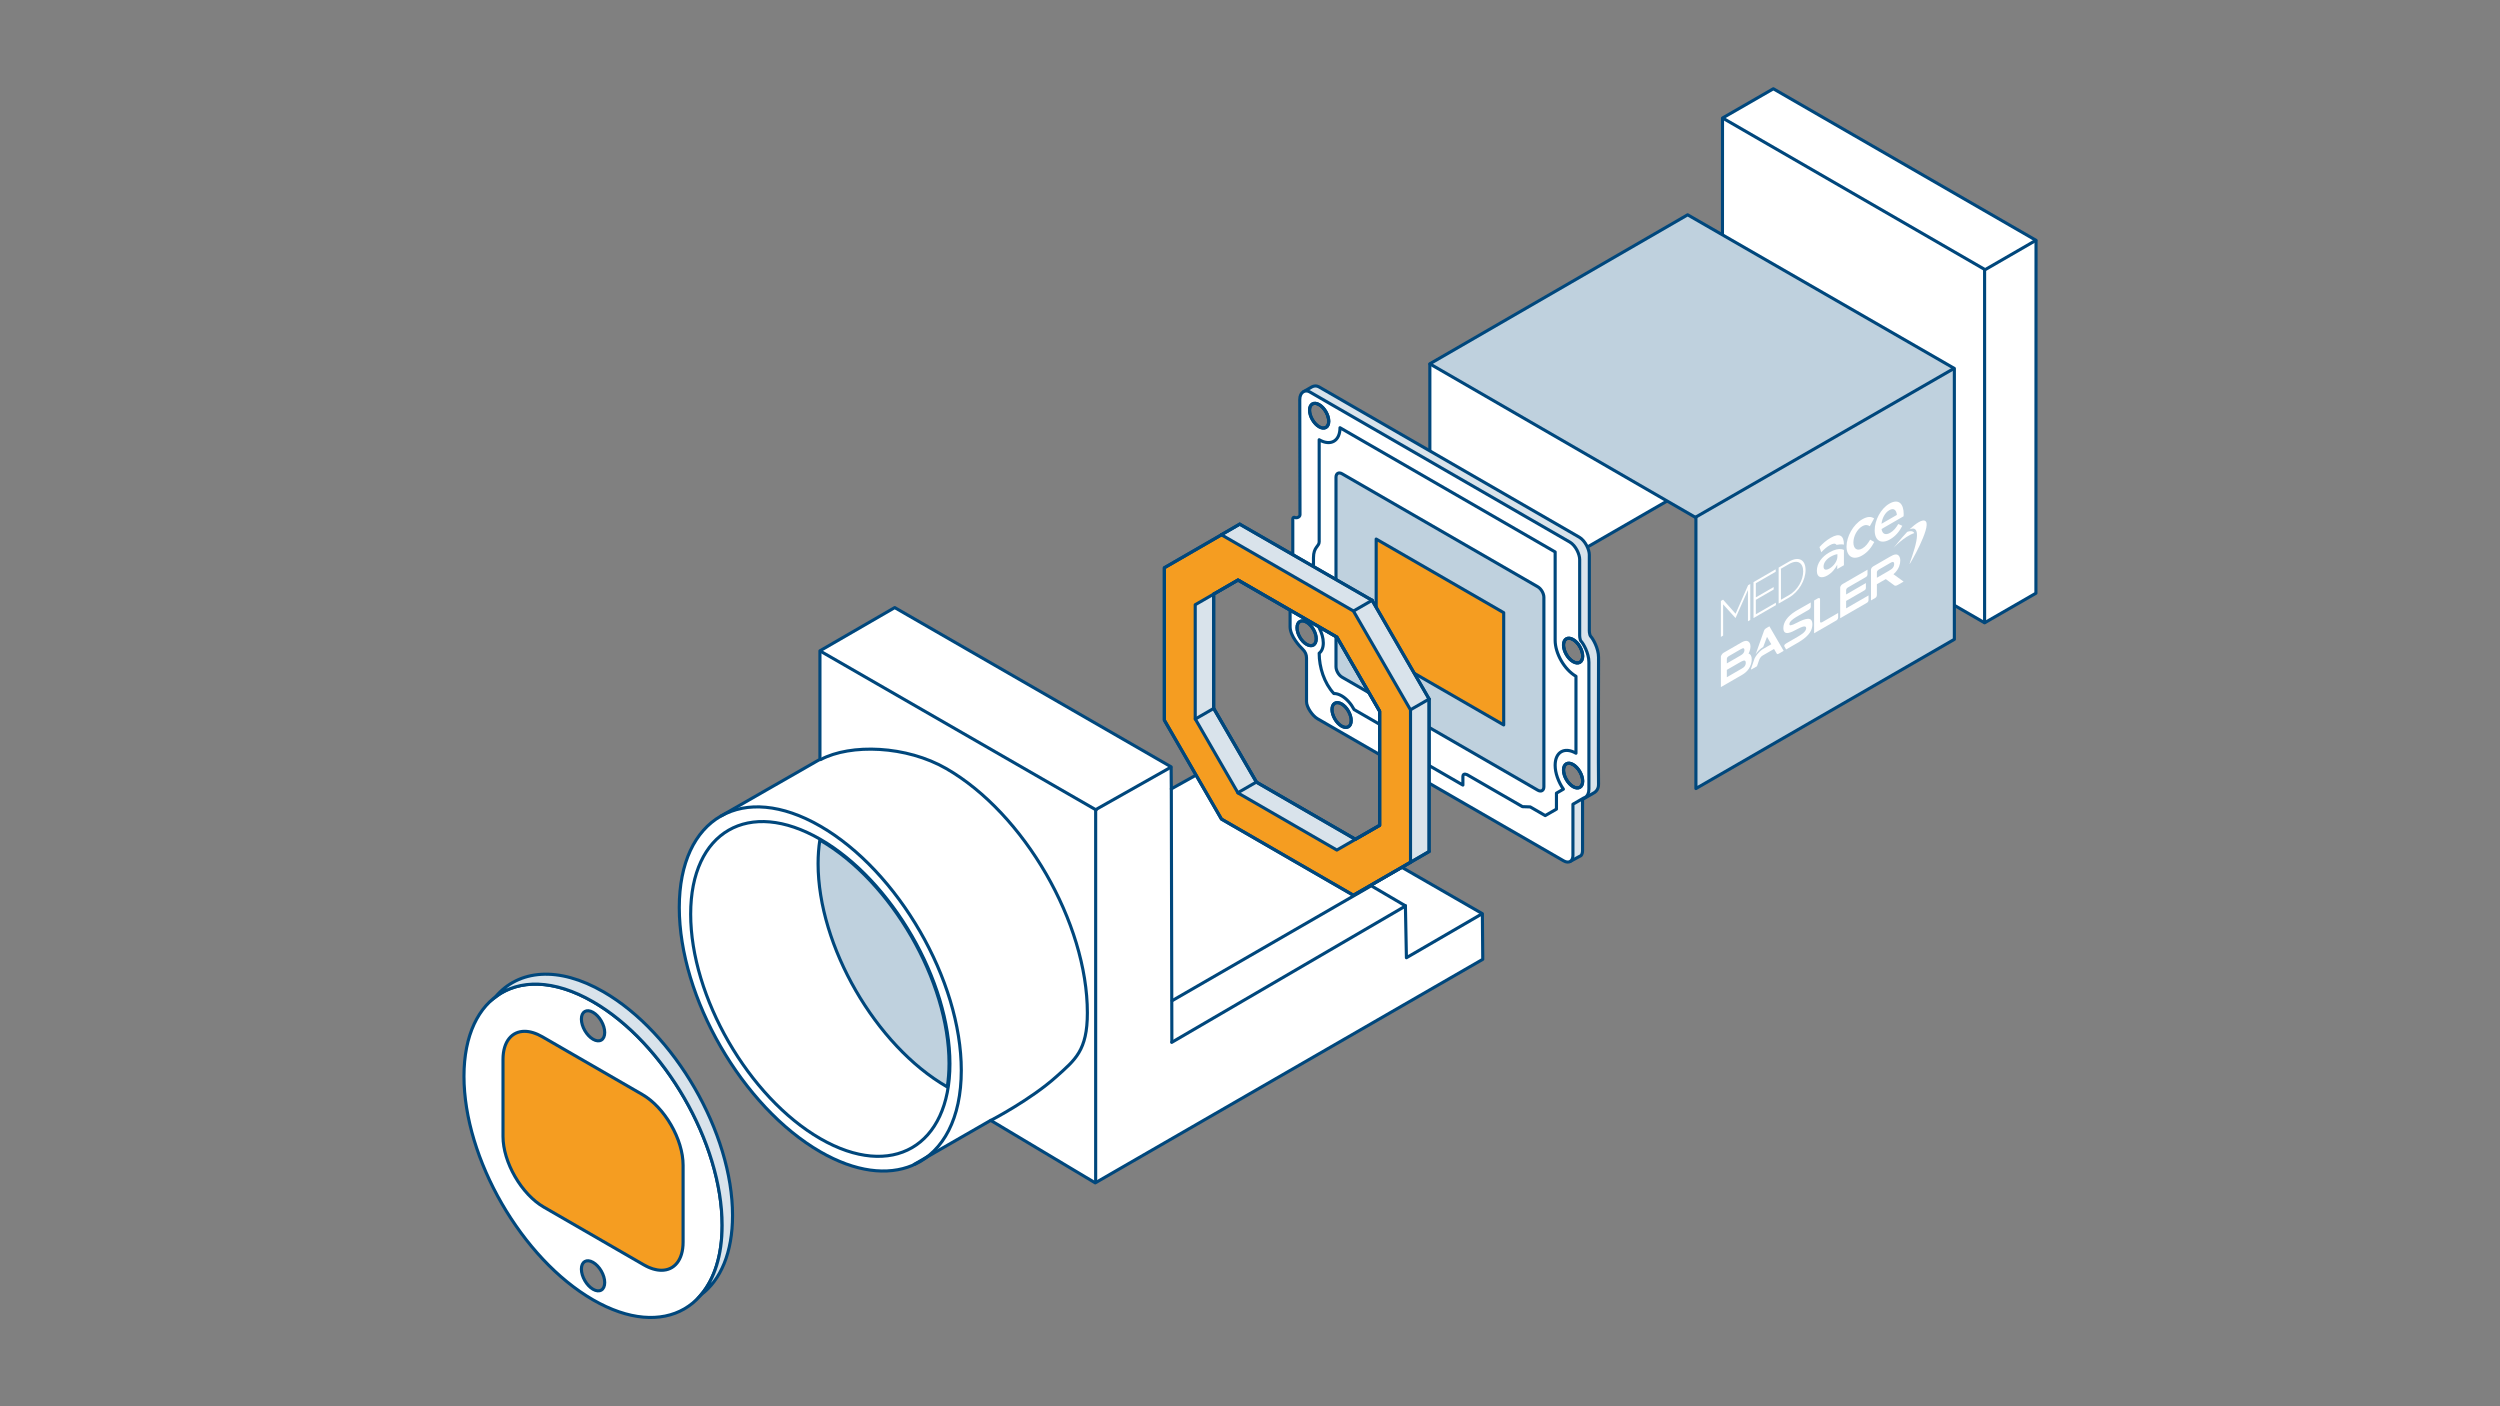 <?xml version="1.0" encoding="utf-8"?>
<!-- Generator: Adobe Illustrator 27.5.0, SVG Export Plug-In . SVG Version: 6.00 Build 0)  -->
<svg version="1.1" xmlns="http://www.w3.org/2000/svg" xmlns:xlink="http://www.w3.org/1999/xlink" x="0px" y="0px"
	 viewBox="0 0 3200 1800" style="enable-background:new 0 0 3200 1800;" xml:space="preserve">
<rect x="0" y="0" width="3200" height="1800" fill="#808080" stroke="none"/>
<style type="text/css">
	.st0{display:none;}
	.st1{display:inline;fill:#4C7EA3;}
	.st2{fill:#FFFFFF;stroke:#00477C;stroke-width:4;stroke-linecap:round;stroke-linejoin:round;stroke-miterlimit:10;}
	.st3{fill:#BFD1DE;stroke:#00477C;stroke-width:4;stroke-linecap:round;stroke-linejoin:round;stroke-miterlimit:10;}
	.st4{fill:#FFFFFF;}
	.st5{fill:none;stroke:#00477C;stroke-width:4;stroke-linecap:round;stroke-linejoin:round;stroke-miterlimit:10;}
	
		.st6{fill-rule:evenodd;clip-rule:evenodd;fill:none;stroke:#00477C;stroke-width:4;stroke-linecap:round;stroke-linejoin:round;stroke-miterlimit:3.864;}
	
		.st7{fill-rule:evenodd;clip-rule:evenodd;fill:#BFD1DE;stroke:#00477C;stroke-width:4;stroke-linecap:round;stroke-linejoin:round;stroke-miterlimit:3.864;}
	.st8{fill:#D9E3EB;stroke:#00477C;stroke-width:4;stroke-linecap:round;stroke-linejoin:round;stroke-miterlimit:10;}
	.st9{fill:#F59D21;stroke:#00477C;stroke-width:4;stroke-linecap:round;stroke-linejoin:round;stroke-miterlimit:10;}
	.st10{fill:#FFFFFF;stroke:#00477C;stroke-width:4;stroke-miterlimit:10;}
	.st11{fill:#D9E3EB;stroke:#00477C;stroke-width:4;stroke-linecap:round;stroke-miterlimit:10;}
	.st12{fill:none;}
	.st13{fill:#F59D21;}
	.st14{fill:#00477C;}
	.st15{fill:#D9E3EB;}
	.st16{fill:#D9E3EB;stroke:#00477C;stroke-linecap:round;stroke-linejoin:round;stroke-miterlimit:10;}
</style>
<g id="Ebene_3" class="st0">
	<rect x="-156.75" y="-104.57" class="st1" width="3652.51" height="2188.8"/>
</g>
<g id="Ebene_1">
	<g>
		<g>
			<g>
				<polygon class="st2" points="2540.28,797.17 2204.61,603.3 2204.8,151.1 2269.88,113.63 2606.12,307.63 2605.98,759.32 				"/>
				<line class="st2" x1="2206.28" y1="151.84" x2="2540.28" y2="344.8"/>
				<line class="st2" x1="2540.28" y1="346.04" x2="2540.28" y2="796.65"/>
				<line class="st2" x1="2540.62" y1="345.37" x2="2605.7" y2="307.77"/>
			</g>
			<g>
				<polygon class="st2" points="1830.21,466.38 2140.13,290.99 2145.75,634.46 1888.75,782.8 1830.21,748.79 				"/>
				<polygon class="st3" points="2170.77,662.6 1830.14,465.72 2160.19,274.95 2501.57,471.61 2501.57,818.35 2170.77,1009.34 				
					"/>
				<line class="st2" x1="2170.36" y1="662.03" x2="2500.43" y2="472.01"/>
				<g>
					<path class="st4" d="M2334.15,725.19c0-4.61,3.34-9.31,9.01-12.58c3.49-2.01,6.46-2.98,8.72-3.27v3.02
						c0,5.62-4.43,12.04-10.24,15.39c-4.21,2.43-7.48,1.89-7.48-2.39V725.19z M2325.58,730.56v0.17c0,8.89,6.39,9.98,13.58,5.83
						c5.88-3.4,9.88-8.55,12.49-13.67v5.54l8.57-4.95v-19.51c-1.45-0.82-4.47-1.83-9.77-0.62c-2.6,0.65-5.36,1.69-9.05,3.82
						C2332.05,712.56,2325.58,720.99,2325.58,730.56 M2360.23,697.08c-0.02-5.71-1.33-9.61-4.14-11.15
						c-2.69-1.64-6.97-0.92-12.71,2.39c-6.1,3.52-10.24,7.34-14.45,11.95l2.32,6.63c3.49-3.69,6.68-6.63,10.97-9.1
						c4.22-2.43,7.11-2.54,8.52-0.36C2352.01,697.18,2356.63,696.31,2360.23,697.08 M2372.36,694.41v-0.17
						c0-7.72,4.72-16.82,11.11-20.51c4.36-2.52,7.19-1.89,9.88-0.17l5.52-9.98c-3.63-2.43-8.14-2.94-15.33,1.22
						c-11.55,6.67-19.98,22.1-19.98,34.68v0.17c0,12.58,8.43,18.03,19.83,11.45c7.48-4.32,11.91-10.32,15.69-17.36l-5.3-2.98
						c-2.76,4.86-5.81,8.81-9.95,11.2C2377.08,705.86,2372.36,702.29,2372.36,694.41 M2428,659.09l-19.68,11.37
						c0.8-7.34,4.58-14.3,9.95-17.4C2424.08,649.7,2427.42,652.89,2428,659.09 M2436.72,657.92c0-12.75-6.17-20.26-18.38-13.21
						c-10.97,6.33-18.74,21.22-18.74,33.89v0.17c0,13.67,8.57,18.03,19.68,11.62c7.05-4.07,12.06-10.23,15.69-17.36l-5.16-2.31
						c-3.05,5.2-6.1,8.81-10.39,11.28c-5.67,3.27-10.1,1.8-11.04-4.87l28.18-16.27C2436.64,659.81,2436.72,658.84,2436.72,657.92"/>
					<g>
						<path class="st4" d="M2329.65,794.92v-28c0-2.06-2.41-1.26-2.41-1.26l-5.19,2.99v41.94l28.41-16.4c0,0,2.36-1.01,2.36-4.25
							v-5.35l-20.21,11.67C2329.16,798.25,2329.65,794.92,2329.65,794.92"/>
						<path class="st4" d="M2233.67,852.05c-0.96,1.72-2.54,2.8-3.97,3.62l-19.36,11.18v-9.41l16.98-9.8
							c4.22-2.44,5.61-2.29,6.07-1.98l0.16,0.08c0.17,0.08,1.04,0.57,1.04,2.77C2234.59,850.26,2233.89,851.67,2233.67,852.05
							 M2210.34,843.48c0-1.95,1.48-3.04,2.84-3.82l14.86-8.58c2.15-1.24,3.1-1.42,3.51-1.35c0.64,0.11,1.33,0.83,1.33,2.49
							c0,0.76-0.11,1.82-0.9,3.15c-1.12,1.84-2.87,2.95-4.43,3.85l-17.2,9.93V843.48z M2238.11,836.55c0.2-0.36,0.41-0.75,0.6-1.16
							c1.2-2.55,1.89-5.42,1.89-7.9c0-3.51-1.32-6-3.6-6.83c-2.97-1.19-6.32,0.75-9.02,2.31l-21.36,12.33
							c-3.47,2-3.87,5.07-3.87,5.07v39.11l27.04-15.61c3.73-2.15,6.64-4.78,8.66-7.8c2.39-3.6,3.77-7.97,3.77-12.01
							C2242.23,839.93,2240.7,837.22,2238.11,836.55"/>
						<path class="st4" d="M2363.04,769.18l23.49-13.56c2.01-1.16,1.81-3.08,1.81-3.08v-6.22l-25.3,14.61v-4.48v-0.29v-0.72
							c0-1.94,1.48-3.03,2.83-3.81l0.94-0.54l0.63-0.38l20.9-12.07c0,0,2.07-1.06,2.07-3.46v-5.99l-31.56,18.22
							c-3.66,2.11-3.41,4.88-3.41,4.88v39.03l34.33-19.82c0,0,1.95-1,1.95-3.4v-5.97l-28.68,16.56V769.18z"/>
						<path class="st4" d="M2286.2,823.64c4.65-2.7,11.73-6.79,14.46-8.37c0.28-0.16,0.64-0.37,1.03-0.62
							c2.84-1.74,9.51-5.35,10.15-9.99c0.04-0.29,0.08-0.5,0.06-0.7c-0.12-1.61-0.81-4.21-10.6,0.93
							c-5.39,2.85-9.22,4.86-12.48,5.32c-3.93,0.57-5.98-1.41-6.1-5.89l-0.03-0.38c0-7.74,5.52-15.26,15.46-21.49
							c0.56-0.35,1.13-0.7,1.73-1.04l0.7-0.39l0.3-0.18c4.6-2.66,9.11-5.23,16.87-9.68v5.3c0,2.85-2.87,4.26-2.87,4.26
							c-6.35,3.66-10.43,5.99-13.39,7.7c-0.27,0.16-0.63,0.37-1.03,0.62l-0.41,0.21c-0.46,0.27-1.12,0.66-1.89,1.16
							c-2.96,1.9-7.71,5.15-7.71,8.42c0,0.25,0.02,0.46,0.06,0.64c0.27,1.07,1.43,1.95,9.55-2.33l0.48-0.25
							c5.5-2.93,9.84-4.52,13.28-4.8c4-0.32,6.02,2.07,6.02,7.09c0,0.25,0,0.53-0.02,0.83v0.1l-0.05,0.47
							c-0.37,4.85-2.33,12.29-16.64,20.95l-0.06,0.08l-0.47,0.25l-0.54,0.33c-4.96,2.86-9.92,5.7-15.83,9.1c0,0-2.33-4.1-2.33-4.1
							S2283.08,825.45,2286.2,823.64"/>
						<path class="st4" d="M2448.85,680.68c-3.33-1.9-7.7,0.2-7.7,0.2c-8.67,9.27-17.38,20.39-17.38,20.39s13.05-14.33,26.48-18.92
							C2450.26,682.36,2449.51,681.05,2448.85,680.68"/>
						<path class="st4" d="M2465.09,667.47c-3.83-4.46-14.16,3.82-20.78,10c1.9-0.5,12.42-5.55,8.61,15.11
							c-2.27,12.27-9.07,29.1-8.78,29.58C2444.54,722.81,2471.77,675.26,2465.09,667.47"/>
						<path class="st4" d="M2402.41,739.5v-6.68c0,0-0.27-2.2,2.45-3.77l14.34-8.28c1.55-0.9,3.03-1.75,4.08-1.41
							c0.58,0.16,1.26,0.95,1.26,2.62c0,1.24-0.36,2.67-0.94,3.73c-1.17,2.14-3.37,3.52-6.34,5.23L2402.41,739.5z M2423.59,735
							c1.64-1.36,3.35-3.08,4.84-5.28c0.92-1.38,1.69-2.82,2.3-4.29c0.04-0.1,0.09-0.21,0.12-0.31c0.98-2.48,1.5-5.04,1.5-7.51
							c0-4.61-1.97-7.65-5.16-7.93c-2.72-0.16-5.82,1.63-8.08,2.93l-21.39,12.35c-2.72,1.57-2.86,4.12-2.86,4.12v39.47l5.59-3.23
							c0,0,1.96-1.09,1.96-3.78V747.8l9.31-5.38c0,0,0.15-0.09,0.37-0.19c0.07-0.04,0.74-0.41,1.73-0.98l9.88,7.28l0.02-0.02
							c0.71,0.52,1.18,0.87,1.18,0.87s1.29,1.11,4.06-0.52l7.67-4.43L2423.59,735z"/>
						<path class="st4" d="M2264.84,801.7l-2.33,1.34l-0.7,0.4c-3.22,1.86-3.46,2.55-4.46,5.57c-2.07,6.24-6.45,17.8-10.11,28.47
							c1.97-2.92,5.09-6.57,9.75-9.54l4.78-12.78l5.47,9.47l-10.82,6.25l0.01-0.04c-6.41,4.31-9.58,9.94-10.66,12.2
							c-2.5,7.25-4.35,12.64-4.35,12.64s-0.74,1.9,0.84,0.98l6.68-3.85l2.79-8.14c0,0,1.24-3.72,4.45-5.58l14.56-8.4
							c0,0,2.46,4.17,3.17,5.41c0.55,0.95,0.95,1.75,2.99,0.57l1.24-0.71c1.87-1.08,3.49-2.02,4.95-2.86L2264.84,801.7z"/>
					</g>
					<g>
						<path class="st4" d="M2202.75,769.18l2.79-1.61l16.01,17.99l16.01-36.47l2.79-1.61v46.04l-2.96,1.71v-39.99l-15.78,35.62
							l-0.23,0.13l-15.78-17.4v39.99l-2.85,1.64V769.18z"/>
						<path class="st4" d="M2244.49,745.08l28.37-16.38v3.16l-25.4,14.67v18.09l22.84-13.19v3.16l-22.84,13.19v18.48l25.69-14.83
							v3.16l-28.65,16.54V745.08z"/>
						<path class="st4" d="M2276.66,726.51l13.27-7.66c12.53-7.23,21.19-2.3,21.19,10.66v0.13c0,12.96-8.66,28.02-21.19,35.25
							l-13.27,7.66V726.51z M2279.63,727.95v39.73l10.31-5.95c11.11-6.41,18.11-19.21,18.11-30.19v-0.13
							c0-10.92-7.01-15.82-18.11-9.41L2279.63,727.95z"/>
					</g>
				</g>
			</g>
		</g>
		<g>
			<path class="st2" d="M1145.25,777.72l353.79,203.86l0.25,28.2l61.3-34.23l336.85,193.98l0.49,58.39l-496.03,286.16l-133.83-80
				l-100.31,57.69c-31.61,13.22-72.78,8.49-117.8-17.5c-99.69-57.56-180.49-197.52-180.49-312.62c0-57.55,20.2-97.99,52.86-116.85
				l127.19-72.83l0-138.92L1145.25,777.72z"/>
			<polyline class="st5" points="1798.92,1159.23 1800.21,1225.9 1896.59,1169.91 			"/>
			<line class="st5" x1="1050.38" y1="833.63" x2="1403.04" y2="1036.73"/>
			<polyline class="st5" points="1500.35,1280.87 1755.13,1133.77 1798.92,1159.47 1798.76,1159.84 1499.78,1334.23 			"/>
			<g>
				<path class="st6" d="M1268.26,1434.1c0,0,50.92-26.36,83.95-56.09c23.94-21.54,39.62-33.19,39.62-81.55
					c0-115.11-80.81-255.07-180.49-312.61c-51.14-29.52-122.34-32.14-160.97-11.57"/>
				<path class="st6" d="M1170.82,1490.44c36.62-17,59.64-58.94,59.64-120.37c0-115.11-80.81-255.07-180.49-312.61
					c-49.42-28.53-94.19-31.45-126.78-13.13"/>
				<path class="st6" d="M1215.89,1361.66c0-105.81-74.28-234.48-165.92-287.38c-91.64-52.91-165.92-10.02-165.92,95.79
					c0,105.81,74.28,234.48,165.92,287.39C1141.6,1510.36,1215.89,1467.47,1215.89,1361.66z"/>
				<path class="st7" d="M1049.37,1075.48c-1.46,9.35-2.22,19.38-2.22,30.05c0,105.1,73.78,232.89,164.8,285.45l0.57,0.24
					c1.48-9.39,2.25-19.47,2.25-30.21c0-105.1-73.78-232.9-164.8-285.44L1049.37,1075.48z"/>
			</g>
			<polyline class="st5" points="1402.45,1512.59 1402.45,1051.61 1402.45,1036.36 1498.47,982.15 			"/>
			<line class="st5" x1="1499.29" y1="1009.78" x2="1499.98" y2="1333.2"/>
		</g>
		<g>
			<path class="st8" d="M2046.14,841.47c0-11.97-7.49-24.28-9.79-26.61c-2.3-2.33-2.02-8.81-2.02-8.81s0-89.8,0-96.12
				s-5.17-17.88-12.94-22.37c-7.78-4.49-333-192.28-333-192.28s-4.02-2.72-9.11-0.11l-10.48,6.04c0,0,3.42,6.11,9.56,17.1
				c2.21-2.49,5.94-2.81,10.18-0.36c6.79,3.92,12.29,13.45,12.29,21.29c0,5.13-2.36,8.24-5.9,8.7
				c78.81,140.8,309.07,551.59,314.67,554.83l14.11-7.62c1.25-1.48,1.96-3.67,1.96-6.39c0-7.32,0-65.52,0-65.52l14.11-8.15
				c0,0,6.68-2.94,6.34-11.31C2045.73,993.8,2046.14,853.44,2046.14,841.47z M2013.59,1006.99c-6.79-3.92-12.29-13.45-12.29-21.29
				s5.5-11.01,12.29-7.1c6.79,3.92,12.29,13.45,12.29,21.29S2020.38,1010.91,2013.59,1006.99z M2013.59,846.98
				c-6.79-3.92-12.29-13.45-12.29-21.29c0-7.84,5.5-11.01,12.29-7.1s12.29,13.45,12.29,21.29
				C2025.88,847.72,2020.38,850.9,2013.59,846.98z"/>
			<path class="st2" d="M2024,821.03c-2.3-2.33-2.02-8.81-2.02-8.81s0-89.8,0-96.12s-4.9-17.79-12.67-22.28
				s-327.48-189.07-332.95-192.23c-5.47-3.16-12.67,0-12.67,9.98c0,0,0.29,143.84,0.29,147.17s-4.61,4.66-6.34,3.66
				c-1.73-1-2.88,0.33-2.88,2s0,50.22,0,53.55c0,3.33,2.02,5.82,4.32,7.15c2.3,1.33,6.05,6.49,6.05,9.15s0,29.6,0,32.93
				c0,3.33-3.74,4.49-5.76,3.33c-2.02-1.16-4.03-2.33-5.76-3.33c-1.73-1-2.3,1.33-2.3,1.33s0,21.29,0,33.59s12.67,25.61,16.13,28.93
				c3.46,3.33,4.9,7.15,4.9,11.14c0,3.99,0,48.56,0,55.88s7.78,18.29,14.11,21.95s308.18,177.93,314.95,181.84
				c6.77,3.91,11.95,0.42,11.95-6.9s0-65.52,0-65.52l14.11-8.15c0,0,6.34-1.33,6.34-11.31c0-9.98,0-150.33,0-162.3
				S2026.3,823.36,2024,821.03z M1672.5,824.83c-6.79-3.92-12.29-13.45-12.29-21.29c0-7.84,5.5-11.01,12.29-7.1
				s12.29,13.45,12.29,21.29C1684.79,825.57,1679.29,828.75,1672.5,824.83z M1688.55,546.32c-6.79-3.92-12.29-13.45-12.29-21.29
				s5.5-11.01,12.29-7.1c6.79,3.92,12.29,13.45,12.29,21.29C1700.84,547.06,1695.34,550.24,1688.55,546.32z M1717.27,929.45
				c-6.79-3.92-12.29-13.45-12.29-21.29s5.5-11.01,12.29-7.1c6.79,3.92,12.29,13.45,12.29,21.29
				C1729.56,930.19,1724.06,933.37,1717.27,929.45z M2013.59,1006.99c-6.79-3.92-12.29-13.45-12.29-21.29s5.5-11.01,12.29-7.1
				c6.79,3.92,12.29,13.45,12.29,21.29S2020.38,1010.91,2013.59,1006.99z M2013.59,846.98c-6.79-3.92-12.29-13.45-12.29-21.29
				c0-7.84,5.5-11.01,12.29-7.1s12.29,13.45,12.29,21.29C2025.88,847.72,2020.38,850.9,2013.59,846.98z"/>
			<path class="st2" d="M1688.55,803.71c3.28,6.22,5.27,13.04,5.27,19.24c0,6.2-1.99,10.72-5.27,13.16l0-0.01
				c0,17.96,6.32,38.2,18.81,51.64l0-0.01c2.96-0.09,6.33,0.84,9.91,2.91c6.39,3.69,12.12,10.25,16.03,17.65l0,0
				c0,0,61.44,35.47,68.35,39.46c6.91,3.99,8.06,10.23,8.06,12.89s0,7.99,0,7.99l62.79,36.25c0,0,0-5.57,0-10.9s5.76-2.16,5.76-2.16
				l70.47,40.69l9.98,0.35l19.2,11.09l14.35-8.28v-20.43l8.87-5.12l0,0c-6.4-9.32-10.54-20.59-10.54-30.6
				c0-16.99,11.93-23.88,26.65-15.39v-98.47c-14.72-8.5-26.65-29.16-26.65-46.16v-113l-275.39-159c0,16.99-11.93,23.88-26.65,15.39
				c0,0,0,124.66,0,130.65c0,5.99-7.3,6.43-7.3,20.4s0,17.96,0,29.27c0,11.31,7.3,16.85,7.3,24.83
				C1688.55,776.03,1688.55,803.71,1688.55,803.71L1688.55,803.71z"/>
			<path class="st3" d="M1968.39,1011.46l-250.54-144.65c-4.29-2.48-7.78-8.52-7.78-13.47V610.94c0-4.95,3.49-6.97,7.78-4.49
				l250.54,144.65c4.29,2.48,7.78,8.52,7.78,13.48v242.39C1976.17,1011.92,1972.68,1013.93,1968.39,1011.46z"/>
			<polygon class="st9" points="1924.73,784.23 1761.51,690 1761.51,833.68 1924.73,927.91 			"/>
			
				<ellipse transform="matrix(0.866 -0.5 0.5 0.866 -39.853 915.523)" class="st5" cx="1688.55" cy="532.13" rx="10.03" ry="17.38"/>
			
				<ellipse transform="matrix(0.866 -0.5 0.5 0.866 -181.252 944.809)" class="st5" cx="1672.5" cy="810.64" rx="10.03" ry="17.38"/>
			
				<ellipse transform="matrix(0.866 -0.5 0.5 0.866 -227.563 981.207)" class="st5" cx="1717.27" cy="915.26" rx="10.03" ry="17.38"/>
			
				<ellipse transform="matrix(0.866 -0.5 0.5 0.866 -226.634 1139.749)" class="st5" cx="2013.59" cy="992.8" rx="10.03" ry="17.38"/>
			
				<ellipse transform="matrix(0.866 -0.5 0.5 0.866 -146.633 1118.314)" class="st5" cx="2013.59" cy="832.79" rx="10.03" ry="17.38"/>
		</g>
		<g>
			<path class="st10" d="M759.1,1282.25c-91.25-52.68-165.22-9.97-165.22,95.39s73.97,233.49,165.22,286.17
				c91.25,52.68,165.22,9.97,165.22-95.39S850.35,1334.93,759.1,1282.25z M759.1,1650.27c-8.24-4.76-14.92-16.33-14.92-25.85
				s6.68-13.37,14.92-8.62c8.24,4.76,14.92,16.33,14.92,25.85S767.34,1655.03,759.1,1650.27z M759.1,1330.25
				c-8.24-4.76-14.92-16.33-14.92-25.85s6.68-13.37,14.92-8.62c8.24,4.76,14.92,16.33,14.92,25.85S767.34,1335.01,759.1,1330.25z"/>
			<g>
				<path class="st11" d="M937.66,1555.69c0-105.37-73.97-233.49-165.22-286.17c-57.88-33.41-108.79-28.44-138.3,6.55
					c30.29-22.92,75.04-22.64,124.96,6.17c91.25,52.68,165.22,180.8,165.22,286.17c0,38.53-9.9,68.67-26.92,88.85
					C922.48,1638.29,937.66,1603.42,937.66,1555.69z"/>
				<path class="st12" d="M759.1,1650.27c4.88,2.82,9.2,2.59,11.93-0.02c-8.57-5.03-16.98-10.72-25.19-17
					C748.31,1640.23,753.32,1646.93,759.1,1650.27z"/>
			</g>
			<g>
				<path class="st13" d="M846.73,1625.95c-7.06,0-14.69-2.34-22.68-6.96l-127.91-73.85c-28.84-16.65-52.3-57.28-52.3-90.58v-98.47
					c0-22.2,10.58-36,27.62-36c7.06,0,14.69,2.34,22.68,6.96l127.91,73.85c28.84,16.65,52.3,57.28,52.3,90.58v98.47
					C874.35,1612.16,863.77,1625.95,846.73,1625.95z"/>
				<path class="st14" d="M671.47,1318.1v4h0c6.6,0,14.1,2.31,21.67,6.69l127.91,73.85c13.58,7.84,26.43,21.46,36.18,38.35
					c9.75,16.89,15.12,34.82,15.12,50.5v98.47c0,20.97-9.82,33.99-25.62,33.99c-6.61,0-14.1-2.31-21.68-6.69l-127.91-73.85
					c-13.58-7.84-26.43-21.46-36.18-38.35c-9.75-16.89-15.12-34.82-15.12-50.5v-98.47c0-20.97,9.82-33.99,25.62-33.99L671.47,1318.1
					 M671.47,1318.1c-17.51,0-29.62,13.95-29.62,37.99v98.47c0,33.85,23.98,75.39,53.3,92.31l127.91,73.85
					c8.49,4.9,16.53,7.22,23.68,7.22c17.51,0,29.62-13.95,29.62-37.99v-98.47c0-33.85-23.98-75.39-53.3-92.31l-127.91-73.85
					C686.65,1320.42,678.61,1318.1,671.47,1318.1L671.47,1318.1z"/>
			</g>
		</g>
		<g>
			<polygon class="st15" points="1563.2,684.56 1586.81,670.92 1756.29,768.38 1829.26,894.77 1829.26,1089.95 1805.46,1103.75 
				1805.46,908.69 1732.37,782.08 			"/>
			<path class="st9" d="M1732.37,782.08l-168.92-97.53l-73.09,42.2v195.06l73.09,126.6l168.92,97.53l73.09-42.2V908.69
				L1732.37,782.08z M1765.93,1056.45l-31.11,17.83l-126.54-73.06l-54.86-94.6V760.51l31.21-18.07l126.54,73.06l54.75,94.84V1056.45
				z"/>
			<polyline class="st5" points="1805.46,1103.75 1732.37,1145.95 1563.44,1048.42 1490.35,921.82 1490.35,726.76 1563.44,684.56 
							"/>
			<polygon class="st16" points="1553.42,760.51 1529.88,774.05 1529.88,920.17 1584.64,1015.01 1711.18,1088.07 1734.82,1074.28 
				1608.28,1001.22 1553.42,906.63 			"/>
			<line class="st2" x1="1584.46" y1="1014.69" x2="1608.08" y2="1001.06"/>
			<line class="st2" x1="1530.01" y1="920.37" x2="1553.63" y2="906.73"/>
			<polygon class="st5" points="1711.18,815.49 1584.64,742.44 1529.88,774.05 1529.88,920.17 1584.64,1015.01 1711.18,1088.07 
				1765.93,1056.45 1765.93,910.33 			"/>
			<polyline class="st5" points="1553.42,760.51 1553.42,906.63 1608.28,1001.22 1734.82,1074.28 			"/>
			<line class="st2" x1="1563.2" y1="684.56" x2="1586.81" y2="670.92"/>
			<line class="st2" x1="1732.68" y1="782.02" x2="1756.29" y2="768.38"/>
			<line class="st2" x1="1829.26" y1="894.77" x2="1805.64" y2="908.4"/>
			<line class="st2" x1="1732.37" y1="1145.95" x2="1829.26" y2="1089.95"/>
			<line class="st2" x1="1586.81" y1="670.92" x2="1756.29" y2="768.38"/>
			<line class="st2" x1="1756.29" y1="768.38" x2="1829.26" y2="894.77"/>
			<line class="st2" x1="1829.26" y1="1089.95" x2="1829.26" y2="894.77"/>
			<polyline class="st5" points="1765.93,1056.45 1765.93,910.33 1711.18,815.49 1584.64,742.44 1553.42,760.51 1553.42,906.63 
				1608.28,1001.22 1734.82,1074.28 1765.93,1056.45 			"/>
			<polyline class="st5" points="1805.46,1103.75 1829.26,1089.95 1829.26,894.77 1756.29,768.38 1586.81,670.92 1563.2,684.56 			
				"/>
		</g>
	</g>
</g>
<g id="HL">
</g>
</svg>
